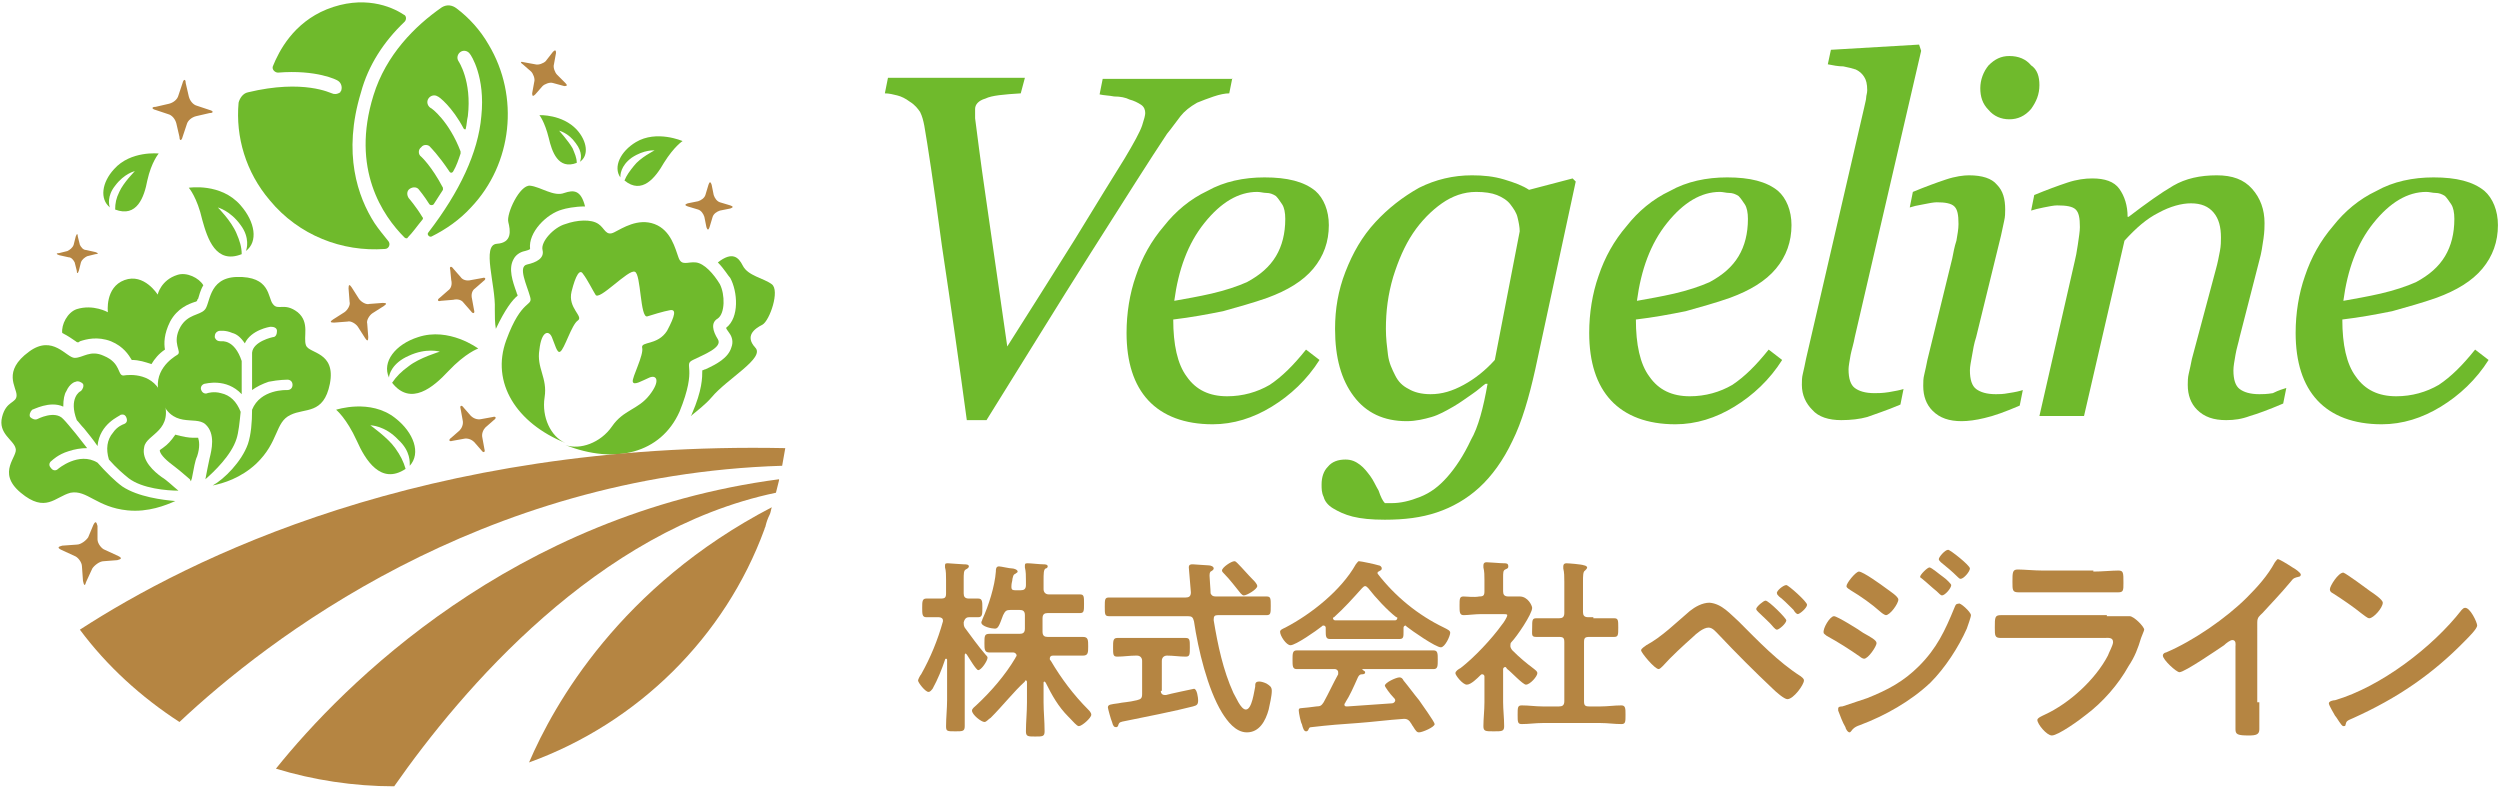 <?xml version="1.0" encoding="utf-8"?>
<!-- Generator: Adobe Illustrator 26.3.1, SVG Export Plug-In . SVG Version: 6.00 Build 0)  -->
<svg version="1.1" id="レイヤー_1" xmlns="http://www.w3.org/2000/svg" xmlns:xlink="http://www.w3.org/1999/xlink" x="0px"
	 y="0px" viewBox="0 0 241 76" style="enable-background:new 0 0 241 76;" xml:space="preserve">
<style type="text/css">
	.st0{fill:#B58542;}
	.st1{fill:#6FBA2C;}
</style>
<g>
	<g>
		<path class="st0" d="M95,63.1c0.1,0.1,0.2,0.2,0.2,0.3c0,0.3-0.6,1.2-0.9,1.2c-0.2,0-0.9-1.2-1.1-1.5c0,0-0.1-0.1-0.1-0.1
			c-0.1,0-0.1,0.1-0.1,0.2v4.3c0,0.9,0,1.7,0,2.5c0,0.5-0.2,0.5-0.9,0.5c-0.8,0-0.9,0-0.9-0.5c0-0.8,0.1-1.7,0.1-2.5v-3.9
			c0-0.1-0.1-0.1-0.1-0.1c0,0-0.1,0-0.1,0.1c-0.3,0.9-0.7,1.9-1.2,2.8c-0.1,0.1-0.2,0.3-0.4,0.3c-0.3,0-1-0.9-1-1.1
			c0-0.1,0.2-0.5,0.3-0.6c0.9-1.6,1.6-3.3,2.1-5.1c0-0.1,0-0.1,0-0.1c0-0.2-0.2-0.3-0.4-0.3c-0.4,0-0.8,0-1.2,0
			c-0.4,0-0.4-0.3-0.4-0.9c0-0.6,0-0.9,0.4-0.9c0.3,0,0.7,0,1.2,0h0.2c0.4,0,0.5-0.1,0.5-0.5v-1.3c0-0.4,0-0.9-0.1-1.2
			c0-0.1,0-0.1,0-0.2c0-0.2,0.1-0.2,0.3-0.2c0.2,0,1.2,0.1,1.5,0.1c0.2,0,0.5,0,0.5,0.2c0,0.1-0.1,0.2-0.3,0.3
			c-0.2,0.1-0.2,0.4-0.2,1v1.3c0,0.3,0.1,0.5,0.5,0.5c0.1,0,0.8,0,0.9,0c0.4,0,0.4,0.3,0.4,0.9c0,0.6,0,0.9-0.4,0.9
			c-0.1,0-0.8,0-0.9,0c-0.2,0-0.4,0.1-0.5,0.5c0,0.2,0,0.3,0.1,0.5C93.6,61.3,94.3,62.3,95,63.1z M95.5,69.2
			c-0.2,0.1-0.4,0.4-0.6,0.4c-0.3,0-1.2-0.7-1.2-1.1c0-0.2,0.3-0.4,0.4-0.5c1.4-1.3,2.8-2.9,3.8-4.6c0-0.1,0.1-0.1,0.1-0.2
			c0-0.2-0.2-0.3-0.3-0.3h-0.4c-0.6,0-1.3,0-1.9,0c-0.5,0-0.5-0.3-0.5-0.9c0-0.7,0-0.9,0.5-0.9c0.7,0,1.3,0,1.9,0h1
			c0.3,0,0.5-0.1,0.5-0.5v-1.3c0-0.4-0.2-0.5-0.5-0.5h-0.9c-0.4,0-0.5,0.1-0.7,0.5c-0.4,1.1-0.5,1.3-0.8,1.3c-0.3,0-1.3-0.2-1.3-0.6
			c0-0.1,0.1-0.2,0.1-0.3c0.6-1.3,1.2-3.2,1.3-4.6c0-0.2,0-0.5,0.3-0.5c0.2,0,1,0.2,1.3,0.2c0.1,0,0.5,0.1,0.5,0.3
			c0,0.1-0.1,0.1-0.2,0.2c-0.2,0.1-0.2,0.1-0.3,0.5c0,0.2-0.1,0.4-0.1,0.7c0,0,0,0.1,0,0.1c0,0.3,0.2,0.3,0.4,0.3h0.5
			c0.3,0,0.5-0.1,0.5-0.5V56c0-0.5,0-0.9-0.1-1.3v-0.2c0-0.2,0.1-0.2,0.3-0.2c0.3,0,1.1,0.1,1.5,0.1c0.1,0,0.4,0,0.4,0.2
			c0,0.1-0.1,0.2-0.2,0.2c-0.2,0.1-0.2,0.5-0.2,1.2v0.8c0,0.3,0.2,0.5,0.5,0.5h0.9c0.7,0,1.4,0,2.1,0c0.4,0,0.4,0.2,0.4,0.9
			c0,0.7,0,0.9-0.4,0.9c-0.7,0-1.4,0-2.1,0H101c-0.3,0-0.5,0.1-0.5,0.5v1.3c0,0.4,0.2,0.5,0.5,0.5h1.5c0.6,0,1.3,0,1.9,0
			c0.5,0,0.5,0.3,0.5,0.9c0,0.6,0,0.9-0.5,0.9c-0.7,0-1.3,0-1.9,0h-1c-0.2,0-0.3,0.1-0.3,0.3c0,0.1,0,0.1,0.1,0.2
			c1,1.7,2.2,3.3,3.6,4.7c0.1,0.1,0.3,0.3,0.3,0.5c0,0.3-0.9,1.1-1.2,1.1c-0.2,0-0.6-0.5-0.9-0.8l-0.1-0.1c-1-1-1.6-2.1-2.2-3.3
			c0,0-0.1-0.1-0.1-0.1c-0.1,0-0.1,0.1-0.1,0.1v1.9c0,0.9,0.1,1.8,0.1,2.8c0,0.5-0.2,0.5-0.9,0.5c-0.7,0-0.9,0-0.9-0.5
			c0-0.9,0.1-1.8,0.1-2.8v-1.9c0-0.1,0-0.2-0.1-0.2c-0.1,0-0.1,0-0.1,0.1C97.7,66.7,96.7,68,95.5,69.2z"/>
		<path class="st0" d="M117.2,57.5h2.6c0.7,0,1.5,0,2.3,0c0.4,0,0.4,0.2,0.4,0.9c0,0.7,0,0.9-0.4,0.9c-0.7,0-1.5,0-2.3,0h-2.4
			c-0.3,0-0.4,0.1-0.4,0.4v0.1c0.4,2.4,0.9,4.8,1.9,7c0.2,0.3,0.7,1.6,1.2,1.6c0.6,0,0.8-1.8,0.9-2.2c0-0.3,0-0.5,0.4-0.5
			c0.2,0,0.5,0.1,0.7,0.2c0.3,0.2,0.5,0.3,0.5,0.7c0,0.5-0.2,1.3-0.3,1.8c-0.3,1.1-0.9,2.2-2.1,2.2c-1.1,0-1.9-1.1-2.4-1.9
			c-1.4-2.3-2.3-6.1-2.7-8.8c-0.1-0.4-0.2-0.5-0.6-0.5h-5.4c-0.7,0-1.5,0-2.2,0c-0.4,0-0.4-0.2-0.4-0.9c0-0.7,0-0.9,0.4-0.9
			c0.8,0,1.5,0,2.2,0h5.2c0.3,0,0.5-0.1,0.5-0.5c0,0-0.2-2.4-0.2-2.4c0-0.3,0.2-0.3,0.4-0.3c0.1,0,1.3,0.1,1.5,0.1
			c0.2,0,0.5,0.1,0.5,0.3c0,0.1-0.1,0.2-0.3,0.3c-0.1,0.1-0.1,0.3-0.1,0.4c0,0.3,0.1,1.3,0.1,1.7C116.8,57.4,116.9,57.5,117.2,57.5z
			 M111.9,66.6c0,0.2,0.1,0.4,0.4,0.4h0.1c0.3-0.1,2.7-0.6,2.7-0.6c0.3,0,0.4,0.9,0.4,1.1c0,0.4-0.1,0.5-0.5,0.6
			c-1.5,0.4-5,1.1-6.5,1.4c-0.5,0.1-0.6,0.1-0.7,0.4c0,0.1-0.1,0.2-0.2,0.2c-0.2,0-0.3-0.1-0.4-0.5c-0.1-0.2-0.4-1.3-0.4-1.4
			c0-0.3,0.3-0.3,1-0.4c0.4-0.1,1-0.1,1.8-0.3c0.4-0.1,0.5-0.2,0.5-0.6v-3.2c0-0.3-0.2-0.5-0.5-0.5h-0.1c-0.6,0-1.2,0.1-1.8,0.1
			c-0.4,0-0.4-0.2-0.4-0.9c0-0.6,0-0.9,0.4-0.9c0.6,0,1.2,0,1.9,0h2.8c0.6,0,1.3,0,1.9,0c0.4,0,0.4,0.2,0.4,0.9s0,0.9-0.4,0.9
			c-0.6,0-1.2-0.1-1.8-0.1c-0.3,0-0.5,0.2-0.5,0.5V66.6z M119.9,57.4c-0.1,0-0.2-0.1-0.3-0.2c-0.5-0.6-1-1.3-1.6-1.9
			c-0.1-0.1-0.2-0.2-0.2-0.3c0-0.3,0.9-0.9,1.2-0.9c0.1,0,0.2,0.1,0.3,0.2c0.5,0.5,1,1.1,1.5,1.6c0.1,0.1,0.4,0.4,0.4,0.6
			C121.2,56.8,120.2,57.4,119.9,57.4z"/>
		<path class="st0" d="M127.8,60.5c0-0.1-0.1-0.2-0.2-0.2c-0.1,0-0.1,0-0.2,0.1c-0.5,0.4-2.5,1.8-3,1.8c-0.4,0-1-0.9-1-1.3
			c0-0.2,0.3-0.3,0.5-0.4c2.5-1.3,5.4-3.6,6.8-6.1c0.1-0.1,0.2-0.3,0.3-0.3c0.2,0,1.6,0.3,1.9,0.4c0.1,0,0.3,0.1,0.3,0.3
			c0,0.2-0.2,0.2-0.3,0.3c-0.1,0-0.1,0.1-0.1,0.1c0,0,0,0.1,0,0.1c1.7,2.2,3.9,4,6.4,5.2c0.4,0.2,0.6,0.3,0.6,0.5
			c0,0.3-0.5,1.4-0.9,1.4c-0.5,0-2.8-1.6-3.3-2c0,0-0.1-0.1-0.1-0.1c-0.1,0-0.2,0.1-0.2,0.2v0.4c0,0.5,0,0.7-0.4,0.7
			c-0.5,0-1.1,0-1.7,0h-3.3c-0.6,0-1.2,0-1.7,0c-0.4,0-0.4-0.3-0.4-0.8V60.5z M129.7,67.7c0,0.1-0.1,0.1-0.1,0.2
			c0,0.2,0.1,0.2,0.3,0.2c1.4-0.1,2.8-0.2,4.3-0.3c0.1,0,0.3-0.1,0.3-0.3c0-0.1-0.1-0.2-0.2-0.3c-0.3-0.3-0.8-1-0.8-1.1
			c0-0.3,1.1-0.8,1.4-0.8c0.2,0,0.3,0.1,0.4,0.3c0.5,0.6,1,1.3,1.5,1.9c0.2,0.3,1.5,2.1,1.5,2.3c0,0.3-1.2,0.8-1.5,0.8
			c-0.2,0-0.3-0.1-0.6-0.6c-0.1-0.1-0.1-0.2-0.2-0.3c-0.1-0.2-0.3-0.4-0.6-0.4c-0.1,0-0.1,0-0.1,0c-1.5,0.1-3,0.3-4.4,0.4
			c-1.5,0.1-2.8,0.2-4.5,0.4c-0.2,0-0.2,0.1-0.3,0.3c-0.1,0.1-0.1,0.1-0.2,0.1c-0.2,0-0.3-0.3-0.4-0.7c-0.1-0.1-0.3-1.1-0.3-1.3
			c0-0.3,0.1-0.2,0.9-0.3l0.8-0.1c0.4,0,0.5-0.1,0.7-0.4c0.5-0.9,0.9-1.8,1.4-2.7c0-0.1,0-0.1,0-0.2c0-0.2-0.2-0.3-0.3-0.3h-1.4
			c-0.7,0-1.5,0-2.3,0c-0.4,0-0.4-0.3-0.4-0.9c0-0.6,0-0.9,0.4-0.9c0.7,0,1.5,0,2.3,0h8.6c0.8,0,1.5,0,2.3,0c0.4,0,0.4,0.3,0.4,0.9
			c0,0.6,0,0.9-0.4,0.9c-0.8,0-1.5,0-2.3,0h-4.5c-0.1,0-0.1,0-0.1,0c0,0,0,0,0.1,0.1c0.1,0.1,0.2,0.1,0.2,0.2c0,0.2-0.2,0.2-0.3,0.2
			c-0.2,0-0.3,0.1-0.4,0.3C130.5,66.2,130.1,67.1,129.7,67.7z M131.6,56.5c-0.1,0-0.2,0.1-0.3,0.2c-0.9,1-1.7,1.9-2.7,2.8
			c-0.1,0-0.1,0.1-0.1,0.1c0,0.1,0.1,0.2,0.2,0.2c0.4,0,0.8,0,1.2,0h3.3c0.4,0,0.8,0,1.3,0c0.1,0,0.2-0.1,0.2-0.2
			c0-0.1,0-0.1-0.1-0.1c-0.9-0.7-2-1.9-2.7-2.8C131.8,56.6,131.7,56.5,131.6,56.5z"/>
		<path class="st0" d="M145.1,64.3c-0.1,0-0.2,0.1-0.2,0.2v3.2c0,0.7,0.1,1.5,0.1,2.3c0,0.5-0.2,0.5-1,0.5c-0.8,0-1,0-1-0.5
			c0-0.7,0.1-1.5,0.1-2.3v-2.5c0-0.1-0.1-0.2-0.2-0.2c-0.1,0-0.1,0-0.2,0.1c-0.3,0.3-0.9,0.9-1.3,0.9c-0.4,0-1.1-0.9-1.1-1.1
			c0-0.2,0.3-0.4,0.5-0.5c1.3-1,3-2.8,4-4.2c0.1-0.1,0.5-0.7,0.5-0.9c0-0.1-0.2-0.1-0.4-0.1h-2.1c-0.6,0-1.3,0.1-1.7,0.1
			c-0.4,0-0.4-0.3-0.4-0.9c0-0.7,0-0.9,0.4-0.9c0.3,0,1,0.1,1.5,0c0.4,0,0.5-0.1,0.5-0.5v-1.1c0-0.4,0-0.8-0.1-1.2
			c0-0.1,0-0.1,0-0.2c0-0.2,0.1-0.3,0.3-0.3c0.3,0,1.3,0.1,1.7,0.1c0.2,0,0.4,0,0.4,0.3c0,0.2-0.1,0.2-0.3,0.3
			c-0.2,0.1-0.2,0.3-0.2,0.8V57c0,0.3,0.1,0.5,0.5,0.5c0.4,0,0.7,0,1.1,0c0.8,0,1.2,0.9,1.2,1.1c0,0.6-1.5,2.8-2,3.3
			c-0.1,0.1-0.1,0.2-0.1,0.4c0,0.1,0.1,0.3,0.2,0.4c0.7,0.7,1.3,1.2,2.1,1.8c0.1,0.1,0.3,0.2,0.3,0.4c0,0.3-0.7,1.1-1.1,1.1
			c-0.3,0-1.5-1.3-1.8-1.5C145.2,64.4,145.2,64.3,145.1,64.3z M153.6,59.6c0.7,0,1.3,0,2,0c0.4,0,0.4,0.2,0.4,0.9
			c0,0.7,0,0.9-0.4,0.9c-0.7,0-1.3,0-2,0h-0.4c-0.4,0-0.5,0.1-0.5,0.5v5.7c0,0.4,0.1,0.5,0.5,0.5h1.1c0.7,0,1.3-0.1,2-0.1
			c0.4,0,0.4,0.3,0.4,0.9c0,0.7,0,0.9-0.4,0.9c-0.7,0-1.3-0.1-2-0.1h-5.6c-0.7,0-1.3,0.1-2,0.1c-0.4,0-0.4-0.2-0.4-0.9
			c0-0.7,0-0.9,0.4-0.9c0.7,0,1.3,0.1,2,0.1h1.6c0.3,0,0.5-0.1,0.5-0.5v-5.7c0-0.4-0.1-0.5-0.5-0.5h-0.2c-0.7,0-1.3,0-2,0
			c-0.5,0-0.4-0.2-0.4-0.9c0-0.7,0-0.9,0.4-0.9c0.7,0,1.3,0,2,0h0.2c0.3,0,0.5-0.1,0.5-0.5v-3c0-0.5,0-0.9-0.1-1.3
			c0-0.1,0-0.1,0-0.2c0-0.2,0.1-0.3,0.3-0.3c0.2,0,1.5,0.1,1.7,0.2c0.1,0,0.3,0.1,0.3,0.2c0,0.1-0.1,0.2-0.2,0.3
			c-0.2,0.1-0.2,0.5-0.2,1.1v2.9c0,0.3,0.1,0.5,0.5,0.5H153.6z"/>
		<path class="st0" d="M167.6,59.9c1.9,1.9,3.8,3.9,6,5.3c0.1,0.1,0.3,0.2,0.3,0.4c0,0.4-1,1.8-1.6,1.8c-0.3,0-1.1-0.7-1.4-1
			c-1.8-1.7-3.5-3.4-5.2-5.2c-0.3-0.3-0.6-0.7-1-0.7c-0.5,0-1.2,0.6-1.5,0.9c-0.9,0.8-2.1,1.9-2.9,2.8c-0.1,0.1-0.3,0.3-0.4,0.3
			c-0.4,0-1.7-1.6-1.7-1.8c0-0.2,0.4-0.4,0.5-0.5c1.5-0.8,2.9-2.2,4.2-3.3c0.5-0.4,1.2-0.8,1.9-0.8C166,58.2,166.8,59.2,167.6,59.9z
			 M172.2,59.8c0,0.3-0.7,0.9-0.9,0.9c-0.1,0-0.2-0.1-0.3-0.2c-0.4-0.5-1-1-1.5-1.5c-0.1-0.1-0.2-0.2-0.2-0.3c0-0.2,0.7-0.8,0.9-0.8
			C170.5,57.9,172.2,59.6,172.2,59.8z M172.2,56.4c0.2,0,2,1.6,2,1.9c0,0.3-0.7,0.9-0.9,0.9c-0.1,0-0.3-0.2-0.4-0.4
			c-0.1-0.1-0.1-0.1-0.2-0.2c-0.4-0.4-0.8-0.8-1.2-1.1c-0.1-0.1-0.2-0.2-0.2-0.3C171.2,57,171.9,56.4,172.2,56.4z"/>
		<path class="st0" d="M176.8,59.4c0.3,0,2.4,1.3,2.8,1.6c0.7,0.4,1.3,0.7,1.3,1c0,0.3-0.8,1.5-1.2,1.5c-0.1,0-0.3-0.1-0.4-0.2
			c-1-0.7-2.1-1.4-3.2-2c-0.1-0.1-0.3-0.2-0.3-0.3C175.7,60.6,176.4,59.4,176.8,59.4z M190,59.3c0,0.2-0.3,1-0.4,1.3
			c-0.8,1.8-2.1,3.8-3.5,5.2c-1.9,1.8-4.4,3.2-6.8,4.1c-0.3,0.1-0.5,0.2-0.7,0.4c-0.1,0.1-0.2,0.3-0.3,0.3c-0.2,0-0.4-0.4-0.4-0.5
			c-0.3-0.5-0.5-1.1-0.7-1.6c0,0,0-0.1,0-0.2c0-0.2,0.3-0.2,0.4-0.2c0.6-0.2,1.8-0.6,2.4-0.8c2-0.8,3.5-1.6,5-3.1
			c1.7-1.7,2.5-3.4,3.4-5.6c0.1-0.2,0.1-0.4,0.4-0.4C188.9,58,190,59,190,59.3z M181.8,56.7c0.4,0.3,1.2,0.8,1.2,1.1
			c0,0.4-0.8,1.5-1.2,1.5c-0.1,0-0.4-0.2-0.5-0.3c-0.9-0.8-1.9-1.5-2.9-2.1c-0.1-0.1-0.4-0.2-0.4-0.4c0-0.3,0.9-1.4,1.2-1.4
			C179.6,55.1,181.4,56.4,181.8,56.7z M186,54.7c0.2,0,1,0.7,1.3,0.9c0.3,0.2,0.8,0.7,0.8,0.8c0,0.3-0.6,1-0.9,1
			c-0.1,0-0.3-0.2-0.5-0.4c-0.5-0.4-0.9-0.8-1.4-1.2c-0.1-0.1-0.2-0.1-0.2-0.2C185.1,55.4,185.8,54.7,186,54.7z M187.8,53
			c0.2,0,2.1,1.5,2.1,1.8c0,0.3-0.6,1-0.9,1c-0.1,0-0.2-0.1-0.3-0.2c-0.5-0.5-1.1-1-1.6-1.4c-0.1-0.1-0.2-0.2-0.2-0.3
			C186.9,53.7,187.5,53,187.8,53z"/>
		<path class="st0" d="M203.1,59.4c0.5,0,1.4,0,1.8,0c0.1,0,0.3,0,0.4,0c0.4,0,1.4,1,1.4,1.3c0,0.1-0.2,0.5-0.3,0.8
			c-0.3,1-0.6,1.8-1.2,2.7c-1,1.8-2.5,3.5-4.1,4.7c-0.6,0.5-2.7,2-3.3,2c-0.5,0-1.4-1.1-1.4-1.5c0-0.2,0.5-0.4,0.7-0.5
			c2.4-1.1,4.9-3.4,6.1-5.7c0.1-0.3,0.5-1,0.5-1.3c0-0.5-0.5-0.4-0.9-0.4h-7.4c-0.8,0-1.7,0-2.5,0c-0.6,0-0.6-0.2-0.6-1
			c0-1,0-1.2,0.6-1.2c0.8,0,1.7,0,2.6,0H203.1z M201.8,55.1c0.8,0,1.8-0.1,2.4-0.1c0.5,0,0.5,0.2,0.5,1.2c0,0.7,0,0.9-0.5,0.9
			c-0.8,0-1.6,0-2.4,0h-4.9c-0.8,0-1.6,0-2.3,0c-0.6,0-0.6-0.2-0.6-1c0-0.9,0-1.2,0.5-1.2c0.6,0,1.6,0.1,2.4,0.1H201.8z"/>
		<path class="st0" d="M217.8,67.7c0,0.9,0,1.8,0,2.6c0,0.5-0.3,0.6-1,0.6c-1.1,0-1.3-0.1-1.3-0.6c0-0.9,0-1.7,0-2.6v-5.4
			c0-0.1,0.1-0.6-0.3-0.6c-0.2,0-0.6,0.3-0.8,0.5c-0.6,0.4-3.8,2.6-4.3,2.6c-0.3,0-1.6-1.2-1.6-1.6c0-0.2,0.2-0.3,0.3-0.3
			c2.6-1.1,5.8-3.3,7.8-5.3c1-1,2-2.1,2.7-3.4c0.1-0.1,0.2-0.3,0.3-0.3s0.8,0.4,1.4,0.8c0.2,0.1,0.8,0.5,0.8,0.7
			c0,0.1-0.1,0.2-0.2,0.2c-0.4,0.1-0.5,0.1-0.8,0.5c-1,1.2-1.7,1.9-2.7,3c-0.3,0.3-0.5,0.4-0.5,0.9V67.7z"/>
		<path class="st0" d="M238.8,60.3c0,0.3-0.8,1.1-1.1,1.4c-3.2,3.3-6.6,5.6-10.8,7.5c-0.7,0.3-0.7,0.3-0.8,0.7
			c0,0.1-0.1,0.1-0.2,0.1c-0.2,0-0.6-0.8-0.8-1c-0.1-0.2-0.6-1-0.6-1.2c0-0.2,0.4-0.3,0.6-0.3c4.4-1.3,9.4-5.1,12.2-8.7
			c0.1-0.1,0.2-0.2,0.3-0.2C238.1,58.5,238.8,60,238.8,60.3z M228.5,57c0.3,0.2,1.2,0.8,1.2,1.1c0,0.5-0.9,1.5-1.3,1.5
			c-0.2,0-0.5-0.3-0.8-0.5c-0.6-0.5-1.9-1.4-2.7-1.9c-0.2-0.1-0.3-0.2-0.3-0.4c0-0.3,0.8-1.6,1.3-1.6
			C226.2,55.3,228.1,56.7,228.5,57z"/>
	</g>
	<g>
		<g>
			<path class="st1" d="M118.8,7.5L118.5,9c-0.4,0-0.9,0.1-1.5,0.3c-0.6,0.2-1.1,0.4-1.6,0.6c-0.7,0.4-1.2,0.8-1.6,1.3
				c-0.4,0.5-0.8,1.1-1.3,1.7c-1.6,2.4-4,6.2-7.3,11.4c-3.3,5.2-6.6,10.6-10.1,16.2h-1.9c-0.7-5.2-1.5-10.8-2.4-16.8
				c-0.8-6-1.4-9.9-1.7-11.6c-0.1-0.5-0.2-0.9-0.4-1.3c-0.2-0.3-0.5-0.7-1-1c-0.4-0.3-0.8-0.5-1.2-0.6C86.1,9.1,85.7,9,85.3,9
				l0.3-1.5h13.2L98.4,9c-1.6,0.1-2.8,0.2-3.4,0.5c-0.7,0.2-1,0.6-1,1c0,0.2,0,0.3,0,0.5c0,0.2,0,0.3,0,0.4c0.2,1.5,0.5,4,1,7.4
				c0.5,3.5,1.2,8.3,2.1,14.6c2.1-3.3,4.3-6.8,6.5-10.3c2.2-3.6,3.8-6.2,4.8-7.8c0.9-1.5,1.5-2.6,1.7-3.2c0.2-0.6,0.3-1,0.3-1.2
				c0-0.3-0.1-0.6-0.4-0.8c-0.3-0.2-0.7-0.4-1.1-0.5c-0.4-0.2-0.9-0.3-1.5-0.3c-0.5-0.1-1-0.1-1.4-0.2l0.3-1.5H118.8z"/>
			<path class="st1" d="M128.1,21.7c0,1.6-0.5,3-1.5,4.2c-1,1.2-2.5,2.1-4.4,2.8c-1.4,0.5-2.9,0.9-4.3,1.3c-1.5,0.3-3.1,0.6-4.8,0.8
				c0,2.4,0.4,4.3,1.3,5.5c0.9,1.3,2.2,1.9,3.9,1.9c1.5,0,2.9-0.4,4.1-1.1c1.2-0.8,2.3-1.9,3.5-3.4l1.3,1c-1.2,1.9-2.8,3.4-4.6,4.5
				c-1.8,1.1-3.7,1.7-5.7,1.7c-2.7,0-4.8-0.8-6.2-2.3c-1.4-1.5-2.1-3.7-2.1-6.5c0-1.9,0.3-3.8,0.9-5.5c0.6-1.8,1.5-3.4,2.7-4.8
				c1.1-1.4,2.5-2.6,4.2-3.4c1.6-0.9,3.5-1.3,5.5-1.3c2.2,0,3.8,0.4,4.9,1.3C127.6,19.1,128.1,20.3,128.1,21.7z M123.9,21.1
				c0-0.6-0.1-1.1-0.3-1.4c-0.2-0.3-0.4-0.6-0.6-0.8c-0.3-0.2-0.6-0.3-0.9-0.3c-0.3,0-0.6-0.1-0.9-0.1c-1.8,0-3.5,1-5.1,3
				s-2.5,4.5-2.9,7.5c1.1-0.2,2.3-0.4,3.6-0.7c1.3-0.3,2.5-0.7,3.4-1.1c1.3-0.7,2.2-1.5,2.8-2.5C123.6,23.7,123.9,22.5,123.9,21.1z"
				/>
			<path class="st1" d="M143.4,37l-0.2,0c-0.3,0.2-0.7,0.6-1.3,1c-0.6,0.4-1.1,0.8-1.8,1.2c-0.7,0.4-1.4,0.8-2.1,1s-1.5,0.4-2.4,0.4
				c-2.2,0-3.9-0.8-5.1-2.4c-1.2-1.6-1.8-3.7-1.8-6.5c0-1.9,0.3-3.7,1-5.5c0.7-1.8,1.6-3.4,2.9-4.8c1.2-1.3,2.6-2.4,4.2-3.3
				c1.6-0.8,3.3-1.2,5.1-1.2c1.1,0,2.1,0.1,3.1,0.4c1,0.3,1.8,0.6,2.4,1l4.2-1.1l0.3,0.3l-3.9,18.1c-0.6,2.7-1.3,5.1-2.2,6.9
				c-0.9,1.9-2,3.4-3.2,4.5c-1.2,1.1-2.6,1.9-4.1,2.4c-1.5,0.5-3.1,0.7-5,0.7c-1.3,0-2.3-0.1-3.1-0.3c-0.8-0.2-1.4-0.5-1.9-0.8
				c-0.5-0.3-0.8-0.7-0.9-1.1c-0.2-0.4-0.2-0.8-0.2-1.2c0-0.7,0.2-1.3,0.6-1.7c0.4-0.5,1-0.7,1.7-0.7c0.6,0,1,0.2,1.4,0.5
				c0.4,0.3,0.7,0.7,1,1.1c0.3,0.4,0.5,0.9,0.8,1.4c0.2,0.6,0.4,1,0.6,1.2h0.7c0.8,0,1.7-0.2,2.7-0.6c1-0.4,1.8-1,2.6-1.9
				c0.8-0.9,1.6-2.1,2.3-3.6C142.5,41.2,143,39.3,143.4,37z M146.5,22.3c0-0.4-0.1-0.9-0.2-1.3c-0.1-0.5-0.4-0.9-0.7-1.3
				c-0.3-0.4-0.8-0.7-1.3-0.9c-0.5-0.2-1.2-0.3-2-0.3c-1.2,0-2.3,0.4-3.3,1.1c-1,0.7-2,1.7-2.8,2.9c-0.8,1.2-1.4,2.6-1.9,4.2
				c-0.5,1.7-0.7,3.3-0.7,5c0,0.9,0.1,1.7,0.2,2.5c0.1,0.8,0.4,1.4,0.7,2c0.3,0.6,0.7,1,1.3,1.3c0.5,0.3,1.2,0.5,2.1,0.5
				c1.1,0,2.1-0.3,3.2-0.9c1.1-0.6,2.1-1.4,3-2.4L146.5,22.3z"/>
			<path class="st1" d="M172.7,21.7c0,1.6-0.5,3-1.5,4.2c-1,1.2-2.5,2.1-4.4,2.8c-1.4,0.5-2.9,0.9-4.3,1.3c-1.5,0.3-3.1,0.6-4.8,0.8
				c0,2.4,0.4,4.3,1.3,5.5c0.9,1.3,2.2,1.9,3.9,1.9c1.5,0,2.9-0.4,4.1-1.1c1.2-0.8,2.3-1.9,3.5-3.4l1.3,1c-1.2,1.9-2.8,3.4-4.6,4.5
				c-1.8,1.1-3.7,1.7-5.7,1.7c-2.7,0-4.8-0.8-6.2-2.3c-1.4-1.5-2.1-3.7-2.1-6.5c0-1.9,0.3-3.8,0.9-5.5c0.6-1.8,1.5-3.4,2.7-4.8
				c1.1-1.4,2.5-2.6,4.2-3.4c1.6-0.9,3.5-1.3,5.5-1.3c2.2,0,3.8,0.4,4.9,1.3C172.2,19.1,172.7,20.3,172.7,21.7z M168.5,21.1
				c0-0.6-0.1-1.1-0.3-1.4c-0.2-0.3-0.4-0.6-0.6-0.8c-0.3-0.2-0.6-0.3-0.9-0.3c-0.3,0-0.6-0.1-0.9-0.1c-1.8,0-3.5,1-5.1,3
				c-1.6,2-2.5,4.5-2.9,7.5c1.1-0.2,2.3-0.4,3.6-0.7c1.3-0.3,2.5-0.7,3.4-1.1c1.3-0.7,2.2-1.5,2.8-2.5
				C168.2,23.7,168.5,22.5,168.5,21.1z"/>
			<path class="st1" d="M185.2,4.9l-6.4,27.6c-0.1,0.6-0.3,1.2-0.4,1.7c-0.1,0.6-0.2,1.1-0.2,1.4c0,0.9,0.2,1.5,0.6,1.8
				c0.4,0.3,1,0.5,1.9,0.5c0.3,0,0.8,0,1.4-0.1c0.6-0.1,1.1-0.2,1.4-0.3l-0.3,1.5c-1.4,0.6-2.4,0.9-3.2,1.2
				c-0.7,0.2-1.6,0.3-2.5,0.3c-1.2,0-2.2-0.3-2.8-1c-0.6-0.6-1-1.4-1-2.4c0-0.4,0-0.7,0.1-1.1c0.1-0.4,0.2-0.9,0.3-1.4l5.6-24.2
				c0.1-0.5,0.2-0.8,0.2-1c0-0.2,0.1-0.4,0.1-0.7c0-0.6-0.1-1-0.3-1.3c-0.2-0.3-0.4-0.5-0.8-0.7c-0.3-0.1-0.7-0.2-1.2-0.3
				c-0.5,0-1-0.1-1.5-0.2l0.3-1.4l8.5-0.5L185.2,4.9z"/>
			<path class="st1" d="M195,37.6l-0.3,1.5c-1.4,0.6-2.5,1-3.4,1.2c-0.8,0.2-1.6,0.3-2.2,0.3c-1.2,0-2.1-0.3-2.8-1
				c-0.6-0.6-0.9-1.4-0.9-2.4c0-0.4,0-0.7,0.1-1.1c0.1-0.4,0.2-0.9,0.3-1.4l2.4-9.8c0.1-0.5,0.2-1.1,0.4-1.7
				c0.1-0.6,0.2-1.1,0.2-1.6c0-0.9-0.1-1.4-0.4-1.7s-0.9-0.4-1.7-0.4c-0.3,0-0.8,0.1-1.3,0.2c-0.6,0.1-1,0.2-1.3,0.3l0.3-1.5
				c1.2-0.5,2.3-0.9,3.2-1.2c0.9-0.3,1.7-0.4,2.2-0.4c1.3,0,2.2,0.3,2.7,0.9c0.6,0.6,0.8,1.4,0.8,2.4c0,0.3,0,0.7-0.1,1.1
				c-0.1,0.5-0.2,0.9-0.3,1.4l-2.4,9.8c-0.2,0.6-0.3,1.2-0.4,1.8c-0.1,0.6-0.2,1-0.2,1.4c0,0.9,0.2,1.5,0.6,1.8
				c0.4,0.3,1,0.5,1.9,0.5c0.3,0,0.7,0,1.2-0.1C194.3,37.8,194.7,37.7,195,37.6z M196.6,8.2c0,0.9-0.3,1.6-0.8,2.3
				c-0.6,0.7-1.3,1-2.1,1c-0.8,0-1.5-0.3-2-0.9c-0.6-0.6-0.8-1.3-0.8-2.1c0-0.8,0.3-1.6,0.8-2.2c0.6-0.6,1.2-0.9,2-0.9
				c0.9,0,1.6,0.3,2.1,0.9C196.4,6.7,196.6,7.4,196.6,8.2z"/>
			<path class="st1" d="M220.4,37.4l-0.3,1.5c-1.4,0.6-2.5,1-3.2,1.2c-0.8,0.3-1.5,0.4-2.3,0.4c-1.2,0-2.1-0.3-2.8-1
				c-0.6-0.6-0.9-1.4-0.9-2.4c0-0.3,0-0.7,0.1-1.1c0.1-0.4,0.2-0.9,0.3-1.4l2.3-8.6c0.2-0.7,0.3-1.3,0.4-1.8c0.1-0.5,0.1-1,0.1-1.3
				c0-1-0.2-1.8-0.7-2.4c-0.5-0.6-1.2-0.9-2.2-0.9c-0.9,0-2,0.3-3.1,0.9c-1.2,0.6-2.2,1.5-3.3,2.7l-3.9,16.9h-4.3l3.4-14.9
				c0.1-0.4,0.2-0.9,0.3-1.6c0.1-0.7,0.2-1.3,0.2-1.7c0-0.9-0.1-1.4-0.4-1.7c-0.3-0.3-0.9-0.4-1.8-0.4c-0.3,0-0.8,0.1-1.3,0.2
				c-0.5,0.1-0.9,0.2-1.2,0.3l0.3-1.5c1.2-0.5,2.3-0.9,3.2-1.2c0.9-0.3,1.7-0.4,2.4-0.4c1.2,0,2.1,0.3,2.6,1s0.8,1.6,0.8,2.7h0.1
				c1.7-1.3,3.1-2.3,4.3-3c1.2-0.7,2.6-1,4.2-1c1.5,0,2.6,0.4,3.4,1.3c0.8,0.9,1.2,2,1.2,3.3c0,0.3,0,0.8-0.1,1.5
				c-0.1,0.7-0.2,1.4-0.4,2.1l-1.9,7.4c-0.1,0.5-0.3,1.1-0.4,1.7c-0.1,0.6-0.2,1.1-0.2,1.5c0,0.9,0.2,1.5,0.6,1.8
				c0.4,0.3,1,0.5,1.9,0.5c0.3,0,0.7,0,1.3-0.1C219.7,37.6,220.1,37.5,220.4,37.4z"/>
			<path class="st1" d="M240.8,21.7c0,1.6-0.5,3-1.5,4.2c-1,1.2-2.5,2.1-4.4,2.8c-1.4,0.5-2.9,0.9-4.3,1.3c-1.5,0.3-3.1,0.6-4.8,0.8
				c0,2.4,0.4,4.3,1.3,5.5c0.9,1.3,2.2,1.9,3.9,1.9c1.5,0,2.9-0.4,4.1-1.1c1.2-0.8,2.3-1.9,3.5-3.4l1.3,1c-1.2,1.9-2.8,3.4-4.6,4.5
				c-1.8,1.1-3.7,1.7-5.7,1.7c-2.7,0-4.8-0.8-6.2-2.3c-1.4-1.5-2.1-3.7-2.1-6.5c0-1.9,0.3-3.8,0.9-5.5c0.6-1.8,1.5-3.4,2.7-4.8
				c1.1-1.4,2.5-2.6,4.2-3.4c1.6-0.9,3.5-1.3,5.5-1.3c2.2,0,3.8,0.4,4.9,1.3C240.3,19.1,240.8,20.3,240.8,21.7z M236.6,21.1
				c0-0.6-0.1-1.1-0.3-1.4c-0.2-0.3-0.4-0.6-0.6-0.8c-0.3-0.2-0.6-0.3-0.9-0.3c-0.3,0-0.6-0.1-0.9-0.1c-1.8,0-3.5,1-5.1,3
				c-1.6,2-2.5,4.5-2.9,7.5c1.1-0.2,2.3-0.4,3.6-0.7c1.3-0.3,2.5-0.7,3.4-1.1c1.3-0.7,2.2-1.5,2.8-2.5
				C236.3,23.7,236.6,22.5,236.6,21.1z"/>
		</g>
	</g>
	<g>
		<path class="st0" d="M7.3,22.8c0.1-0.3,0.2-0.3,0.2,0l0.2,0.8c0.1,0.2,0.3,0.5,0.6,0.5l0.9,0.2c0.3,0.1,0.3,0.2,0,0.2l-0.8,0.2
			c-0.2,0.1-0.5,0.3-0.6,0.6l-0.2,0.8c-0.1,0.3-0.2,0.3-0.2,0l-0.2-0.8c-0.1-0.2-0.3-0.5-0.6-0.5l-0.9-0.2c-0.3-0.1-0.3-0.2,0-0.2
			l0.8-0.2c0.2-0.1,0.5-0.3,0.6-0.6L7.3,22.8z"/>
	</g>
	<g>
		<path class="st0" d="M9,50.6c0.2-0.4,0.3-0.3,0.4,0.1L9.4,52c0,0.4,0.4,0.9,0.7,1l1.3,0.6c0.4,0.2,0.3,0.3-0.1,0.4L10,54.1
			c-0.4,0-0.9,0.4-1.1,0.7l-0.6,1.3C8.2,56.5,8.1,56.5,8,56l-0.1-1.4c0-0.4-0.4-0.9-0.7-1l-1.3-0.6c-0.4-0.2-0.3-0.3,0.1-0.4
			l1.4-0.1c0.4,0,0.9-0.4,1.1-0.7L9,50.6z"/>
	</g>
	<g>
		<path class="st0" d="M17.6,8c0.1-0.4,0.3-0.4,0.3,0l0.3,1.3c0.1,0.4,0.4,0.8,0.8,0.9l1.2,0.4c0.4,0.1,0.4,0.3,0,0.3l-1.3,0.3
			c-0.4,0.1-0.8,0.4-0.9,0.8l-0.4,1.2c-0.1,0.4-0.3,0.4-0.3,0L17,11.9c-0.1-0.4-0.4-0.8-0.8-0.9L15,10.6c-0.4-0.1-0.4-0.3,0-0.3
			l1.3-0.3c0.4-0.1,0.8-0.4,0.9-0.8L17.6,8z"/>
	</g>
	<g>
		<path class="st0" d="M53.3,5c0.2-0.2,0.3-0.2,0.3,0.1l-0.2,1.1c-0.1,0.3,0.1,0.8,0.3,1L54.5,8c0.2,0.2,0.2,0.3-0.1,0.3L53.3,8
			c-0.3-0.1-0.8,0.1-1,0.3l-0.7,0.8c-0.2,0.2-0.3,0.2-0.3-0.1l0.2-1.1c0.1-0.3-0.1-0.8-0.3-1l-0.8-0.7C50.1,6,50.2,5.9,50.5,6
			l1.1,0.2c0.3,0.1,0.8-0.1,1-0.3L53.3,5z"/>
	</g>
	<g>
		<path class="st0" d="M33.6,27.8c0-0.4,0.1-0.4,0.3-0.1l0.7,1.1c0.2,0.3,0.7,0.6,1,0.5l1.3-0.1c0.4,0,0.4,0.1,0.1,0.3l-1.1,0.7
			c-0.3,0.2-0.6,0.7-0.5,1l0.1,1.3c0,0.4-0.1,0.4-0.3,0.1l-0.7-1.1c-0.2-0.3-0.7-0.6-1-0.5l-1.3,0.1c-0.4,0-0.4-0.1-0.1-0.3l1.1-0.7
			c0.3-0.2,0.6-0.7,0.5-1L33.6,27.8z"/>
	</g>
	<g>
		<path class="st0" d="M43.4,26c-0.1-0.3,0.1-0.4,0.3-0.1l0.7,0.8c0.2,0.3,0.6,0.4,1,0.3l1.1-0.2c0.3-0.1,0.4,0.1,0.1,0.3l-0.8,0.7
			c-0.3,0.2-0.4,0.6-0.3,1l0.2,1.1c0.1,0.3-0.1,0.4-0.3,0.1l-0.7-0.8c-0.2-0.3-0.6-0.4-1-0.3L42.5,29c-0.3,0.1-0.4-0.1-0.1-0.3
			l0.8-0.7c0.3-0.2,0.4-0.6,0.3-1L43.4,26z"/>
	</g>
	<g>
		<path class="st0" d="M44.4,39.4c-0.1-0.3,0.1-0.4,0.3-0.1l0.7,0.8c0.2,0.2,0.6,0.4,1,0.3l1.1-0.2c0.3-0.1,0.4,0.1,0.1,0.3
			l-0.8,0.7c-0.2,0.2-0.4,0.6-0.3,1l0.2,1.1c0.1,0.3-0.1,0.4-0.3,0.1l-0.7-0.8c-0.2-0.2-0.6-0.4-1-0.3l-1.1,0.2
			c-0.3,0.1-0.4-0.1-0.1-0.3l0.8-0.7c0.2-0.2,0.4-0.6,0.3-1L44.4,39.4z"/>
	</g>
	<g>
		<path class="st0" d="M68.3,17.8c0.1-0.3,0.2-0.3,0.3,0l0.2,1c0.1,0.3,0.3,0.6,0.6,0.7l1,0.3c0.3,0.1,0.3,0.2,0,0.3l-1,0.2
			c-0.3,0.1-0.6,0.3-0.7,0.6l-0.3,1c-0.1,0.3-0.2,0.3-0.3,0l-0.2-1c-0.1-0.3-0.3-0.6-0.6-0.7l-1-0.3c-0.3-0.1-0.3-0.2,0-0.3l1-0.2
			c0.3-0.1,0.6-0.3,0.7-0.6L68.3,17.8z"/>
	</g>
	<g>
		<g>
			<path class="st1" d="M36,9.2c-2.2,7.1,0.9,11.6,3,13.7c0.1,0.1,0.3,0.1,0.3,0c0.5-0.5,0.9-1.1,1.4-1.7c0.1-0.1,0.1-0.2,0-0.3
				c-0.6-1-1.3-1.8-1.3-1.8c-0.2-0.3-0.2-0.7,0.1-0.9c0.3-0.2,0.7-0.2,0.9,0.1c0,0,0.5,0.6,1,1.4c0.1,0.1,0.3,0.1,0.4,0
				c0.3-0.5,0.6-0.9,0.9-1.4c0-0.1,0-0.2,0-0.2c-1.1-2.1-2.1-3-2.1-3c-0.3-0.2-0.3-0.7,0-0.9c0.2-0.3,0.7-0.3,0.9,0
				c0,0,0.8,0.8,1.8,2.3c0.1,0.2,0.3,0.2,0.4,0c0.3-0.5,0.5-1.1,0.7-1.7c0-0.1,0-0.1,0-0.2c-1.1-2.9-2.8-4.2-2.9-4.2
				c-0.3-0.2-0.4-0.6-0.2-0.9c0.2-0.3,0.6-0.4,0.9-0.2c0.1,0,1.4,1,2.5,3.1c0.1,0.1,0.2,0.1,0.2,0c0.1-0.4,0.1-0.8,0.2-1.2
				c0.4-3.4-0.9-5.3-0.9-5.3c-0.2-0.3-0.1-0.7,0.2-0.9c0.3-0.2,0.7-0.1,0.9,0.2c0.1,0.1,1.5,2.2,1.1,6c-0.3,3.5-2.1,7.3-5.1,11.2
				c-0.2,0.2,0.1,0.5,0.3,0.4c1.4-0.7,2.7-1.6,3.8-2.8c4-4.2,4.7-10.7,1.7-15.7c-0.8-1.4-1.9-2.6-3.1-3.5c-0.4-0.3-0.9-0.4-1.4-0.1
				C40,2.5,37.2,5.3,36,9.2z"/>
			<g>
				<path class="st1" d="M31.5,0.9c-3.2,1.3-4.6,4-5.2,5.5C26.2,6.7,26.5,7,26.8,7c3.7-0.3,5.7,0.7,5.8,0.8C32.9,8,33,8.4,32.9,8.7
					c0,0.1-0.1,0.1-0.1,0.2C32.5,9.1,32.2,9.1,32,9c-0.1,0-2.7-1.4-8.1-0.1c-0.5,0.1-0.8,0.6-0.9,1c-0.3,3.3,0.7,6.7,3,9.4
					c2.8,3.4,7,5,11.1,4.7c0.4,0,0.6-0.5,0.3-0.8c-0.4-0.5-0.9-1.1-1.3-1.7C34.5,19,33,14.8,34.8,8.9C35.5,6.3,37,4,39,2.1
					c0.2-0.2,0.2-0.6-0.1-0.7C37.7,0.6,35-0.5,31.5,0.9z"/>
			</g>
		</g>
	</g>
	<g>
		<g>
			<path class="st1" d="M66.8,34.7c1-0.5,2.9-1.2,2.4-2c-0.5-0.8-0.7-1.6,0-2c0.7-0.5,0.7-2.3,0.2-3.3c-0.6-1-1.5-2-2.3-2.1
				c-0.8-0.1-1.4,0.4-1.7-0.5c-0.3-0.8-0.7-2.6-2.3-3.2c-1.6-0.6-3.1,0.4-3.9,0.8c-0.8,0.4-0.9-0.4-1.5-0.8c-0.7-0.5-2.1-0.4-3.2,0
				c-1.1,0.3-2.4,1.7-2.2,2.5c0.2,0.8-0.6,1.2-1.5,1.4c-0.9,0.2,0,2,0.3,3.1c0.3,1-0.8,0.1-2.3,4.2c-1.5,4.1,1,8,5.7,9.9
				c-1.4-0.6-2.3-2.5-2-4.4s-0.8-2.8-0.5-4.6c0.2-1.8,0.9-1.9,1.2-1.2c0.3,0.7,0.5,1.6,0.8,1.4c0.4-0.2,1.1-2.6,1.7-3
				c0.6-0.4-1-1.2-0.6-2.8c0.4-1.6,0.8-2.2,1.1-1.7c0.4,0.5,1,1.7,1.2,2c0.3,0.7,3.2-2.5,3.8-2.2c0.6,0.2,0.5,4.5,1.2,4.3
				c0.3-0.1,1.6-0.5,2.2-0.6s0.5,0.5-0.3,2c-0.9,1.4-2.5,1-2.4,1.6c0.2,0.7-1,2.9-0.9,3.3c0.1,0.4,0.9-0.1,1.6-0.4s1.1,0.3,0,1.7
				c-1.1,1.4-2.5,1.4-3.6,3c-1.1,1.6-3.1,2.3-4.5,1.8c4.8,1.9,9.2,0.8,11-3.2C67.3,35.3,65.8,35.2,66.8,34.7z"/>
		</g>
		<g>
			<path class="st1" d="M49.9,28.5c0-0.1-0.1-0.2-0.1-0.3c-0.4-1.1-0.8-2.3-0.3-3.2c0.2-0.4,0.6-0.7,1.1-0.8
				c0.3-0.1,0.4-0.1,0.5-0.2c-0.2-1.6,1.6-3.4,3.1-3.8c0.3-0.1,1.2-0.3,2.2-0.3c-0.4-1.6-1.1-1.6-2-1.3c-1,0.4-2.3-0.6-3.3-0.7
				c-1-0.1-2.3,2.7-2.1,3.5c0.2,0.8,0.4,2-1.1,2.1c-1.5,0.1-0.1,4-0.2,6.3c0,0.7,0,1.3,0.1,1.9C48.7,29.8,49.4,28.9,49.9,28.5z"/>
			<path class="st1" d="M72.8,33.5c-1-1.1-0.1-1.8,0.7-2.2c0.7-0.4,1.7-3.3,0.9-3.9c-0.8-0.6-2.3-0.8-2.8-1.8
				c-0.4-0.8-1-1.4-2.4-0.3c0.6,0.6,1,1.3,1.2,1.5c0.7,1.3,0.9,3.8-0.4,4.8c0,0.1,0.1,0.2,0.3,0.5c0.3,0.4,0.4,0.9,0.2,1.4
				c-0.3,1-1.4,1.6-2.5,2.1c-0.1,0-0.2,0.1-0.3,0.1c0,0.7,0,1.9-1,4.2c0,0.1-0.1,0.1-0.1,0.2c0.6-0.5,1.4-1.1,2-1.8
				C70.1,36.5,73.8,34.5,72.8,33.5z"/>
		</g>
	</g>
	<g>
		<path class="st0" d="M51,73.5C61.5,69.7,69.9,61.4,73.7,51c0-0.1,0.1-0.2,0.1-0.3c0.1-0.4,0.2-0.7,0.4-1.1
			c0.1-0.2,0.1-0.4,0.2-0.7c0,0,0,0,0,0C59.8,56.5,53.4,67.9,51,73.5z"/>
		<path class="st0" d="M74.8,47.5c0.1-0.4,0.2-0.8,0.3-1.2c0,0,0-0.1,0-0.1c-25.7,3.4-42,19.8-48.5,27.9c3.6,1.1,7.5,1.7,11.4,1.7
			C44.5,66.5,57.6,51.1,74.8,47.5z"/>
		<path class="st0" d="M75.7,43.2c-34.9-0.7-57.5,10.7-68,17.5c2.6,3.5,5.9,6.5,9.6,8.9c8.4-7.9,28.9-23.8,58.1-24.7
			C75.5,44.3,75.6,43.8,75.7,43.2z"/>
	</g>
	<g>
		<g>
			<path class="st1" d="M40.3,32.5c-2.2,0.7-3.5,2.4-2.8,3.9c0-0.3,0.3-1.4,1.9-2.1c1.7-0.8,3-0.4,3-0.4s-2,0.6-3,1.4
				c-0.7,0.5-1.2,1-1.6,1.6c1.8,2.3,4,0.4,5.4-1.1c1.7-1.8,2.9-2.2,2.9-2.2S43.3,31.5,40.3,32.5z"/>
		</g>
	</g>
	<g>
		<g>
			<path class="st1" d="M23.2,19.8c1.4,1.6,1.7,3.5,0.5,4.4c0.1-0.2,0.4-1.3-0.5-2.5c-1-1.4-2.2-1.7-2.2-1.7s1.3,1.3,1.8,2.5
				c0.3,0.7,0.5,1.3,0.5,2c-2.5,1-3.3-1.5-3.8-3.3c-0.5-2.2-1.3-3.1-1.3-3.1S21.3,17.6,23.2,19.8z"/>
		</g>
	</g>
	<g>
		<g>
			<path class="st1" d="M61.3,13.7c-1.5,0.9-2.2,2.4-1.5,3.4c0-0.2,0-1.1,1.1-1.9c1.2-0.8,2.2-0.7,2.2-0.7s-1.4,0.7-2,1.5
				c-0.4,0.5-0.7,0.9-0.9,1.4c1.7,1.4,3-0.3,3.8-1.7c1-1.6,1.8-2.1,1.8-2.1S63.3,12.5,61.3,13.7z"/>
		</g>
	</g>
	<g>
		<g>
			<path class="st1" d="M11,16.3c-1.2,1.3-1.4,2.9-0.4,3.7c-0.1-0.2-0.3-1.1,0.5-2.1c0.9-1.2,1.9-1.4,1.9-1.4s-1.1,1.1-1.5,2
				c-0.3,0.6-0.4,1.1-0.4,1.7c2.1,0.8,2.8-1.2,3.1-2.8c0.4-1.8,1.1-2.6,1.1-2.6S12.6,14.5,11,16.3z"/>
		</g>
	</g>
	<g>
		<g>
			<path class="st1" d="M38.1,40.3c1.8,1.4,2.5,3.4,1.4,4.6c0-0.3,0.1-1.4-1.1-2.5C37.1,41,35.7,41,35.7,41s1.7,1.2,2.4,2.2
				c0.5,0.7,0.8,1.3,1,2c-2.4,1.6-3.9-0.9-4.7-2.7c-1-2.2-2-3-2-3S35.7,38.4,38.1,40.3z"/>
		</g>
	</g>
	<g>
		<g>
			<path class="st1" d="M55.6,12.5c1,1.1,1.2,2.5,0.3,3.1c0.1-0.2,0.3-0.9-0.4-1.8c-0.7-1-1.6-1.2-1.6-1.2s0.9,1,1.3,1.7
				c0.2,0.5,0.4,0.9,0.4,1.4c-1.8,0.7-2.4-1.1-2.7-2.4c-0.4-1.6-0.9-2.2-0.9-2.2S54.2,11,55.6,12.5z"/>
		</g>
	</g>
	<g>
		<path class="st1" d="M11.8,46.9c-0.7-0.5-1.6-1.4-2.4-2.3c-1.8-1.1-3.8,0.6-3.8,0.6c-0.2,0.2-0.5,0.2-0.7-0.1
			c-0.2-0.2-0.2-0.5,0.1-0.7c0,0,0.6-0.6,1.6-0.9c0.6-0.2,1.2-0.3,1.8-0.3c-0.4-0.5-0.7-0.9-1.1-1.4c-0.5-0.6-0.9-1.1-1.2-1.4
			c-0.8-0.9-2.5,0-2.5,0c-0.2,0.1-0.5,0-0.7-0.2c-0.1-0.2,0-0.5,0.2-0.7c0.1,0,1.7-0.9,3-0.3c0-0.7,0.1-1.2,0.3-1.5
			c0.3-0.7,0.8-0.9,0.9-0.9c0.2-0.1,0.5,0,0.7,0.2c0.1,0.2,0,0.5-0.2,0.7c-0.1,0-1.2,0.7-0.4,2.8c0.2,0.2,0.4,0.5,0.7,0.8
			c0.4,0.5,0.9,1.1,1.3,1.7c0.2-2.2,2.2-2.9,2.2-3c0.3-0.1,0.5,0,0.6,0.3c0.1,0.3,0,0.5-0.3,0.6c0,0-0.6,0.2-1,0.8
			c-0.6,0.7-0.7,1.6-0.4,2.6c0.7,0.8,1.4,1.4,1.9,1.8c1.3,1,3.7,1.2,4.8,1.2c-0.5-0.4-1.1-1-1.6-1.3c-0.7-0.5-2-1.6-1.7-2.9
			c0.2-1.3,3-1.5,1.8-4.8c-0.8-2.4-3.2-2.2-3.8-2.1c-0.6,0-0.2-1.2-1.9-1.9c-1.3-0.6-2,0.2-2.8,0.2c-0.8,0-2.1-2.3-4.4-0.6
			c-2.6,1.9-1.2,3.4-1.2,4.2c0,0.8-1,0.5-1.4,2.1c-0.4,1.6,1.1,2.2,1.3,3C1.8,44-0.4,45.5,2,47.5c2.4,2,3.3,0.4,4.8,0
			c1.6-0.3,2.5,1.4,5.5,1.7c2,0.2,3.7-0.5,4.6-0.9C15.7,48.2,13.3,47.9,11.8,46.9z"/>
		<path class="st1" d="M23.9,42.8c0.3-0.9,0.4-2.1,0.4-3.3c0.8-2,3.3-1.9,3.4-1.9c0.3,0,0.5-0.2,0.5-0.5c0-0.3-0.2-0.5-0.5-0.5
			c0,0-0.8,0-1.8,0.2c-0.6,0.2-1.2,0.5-1.6,0.8c0-0.6,0-1.2,0-1.7c0-0.8,0-1.4,0-1.9c0.1-1.1,2-1.5,2-1.5c0.3,0,0.4-0.3,0.4-0.6
			c0-0.3-0.3-0.4-0.6-0.4c-0.1,0-1.9,0.3-2.5,1.6c-0.4-0.6-0.8-0.9-1.2-1c-0.7-0.3-1.2-0.2-1.3-0.2c-0.3,0.1-0.4,0.3-0.4,0.6
			c0.1,0.3,0.3,0.4,0.6,0.4c0.1,0,1.3-0.2,2,1.9c0,0.3,0,0.7,0,1.1c0,0.6,0,1.4,0,2.1c-1.5-1.6-3.5-1-3.6-1
			c-0.3,0.1-0.4,0.4-0.3,0.6c0.1,0.3,0.4,0.4,0.6,0.3c0,0,0.6-0.2,1.3,0c0.9,0.2,1.5,0.8,1.9,1.8c-0.1,1-0.2,2-0.4,2.6
			c-0.5,1.6-2.2,3.2-3,3.9c0.1-0.6,0.3-1.5,0.4-2c0.2-0.8,0.6-2.4-0.4-3.3c-1-0.9-3.3,0.6-4.4-2.7c-0.8-2.4,1.2-3.7,1.7-4
			c0.5-0.3-0.6-1.1,0.3-2.7c0.7-1.2,1.8-1.1,2.3-1.6c0.6-0.5,0.3-3.1,3.1-3.2c3.3-0.1,3,2,3.5,2.6c0.5,0.7,1.1-0.2,2.4,0.8
			c1.2,1,0.5,2.4,0.8,3.2c0.3,0.8,2.9,0.6,2.3,3.7c-0.6,3-2.4,2.3-3.8,3c-1.5,0.7-1.1,2.6-3.3,4.7c-1.5,1.4-3.2,1.9-4.2,2.1
			C21.6,46.2,23.3,44.5,23.9,42.8z"/>
		<g>
			<path class="st1" d="M18.4,46.4l0.1-0.3c0.2-1,0.3-1.7,0.5-2.1c0.3-0.9,0.2-1.5,0.1-1.8c-0.1,0-0.3,0-0.5,0c-0.4,0-1-0.1-1.7-0.3
				c-0.4,0.6-0.8,1-1.1,1.2c-0.1,0.1-0.3,0.2-0.4,0.3c0,0.3,0.4,0.8,1.2,1.4c0.4,0.3,0.9,0.7,1.7,1.4L18.4,46.4z"/>
			<path class="st1" d="M7.3,32.9c0,0,0.1,0.1,0.2,0.1c0.1,0,0.1,0,0.2-0.1c0.6-0.2,1.7-0.5,3,0c1.2,0.5,1.7,1.3,2,1.8
				c0.7,0,1.3,0.2,1.9,0.4c0.3-0.5,0.7-1,1.3-1.4c-0.1-0.6-0.1-1.5,0.5-2.7c0.7-1.3,1.8-1.7,2.4-1.9c0,0,0.1,0,0.2-0.1
				c0-0.1,0-0.1,0.1-0.2c0.1-0.3,0.2-0.8,0.5-1.3c-0.4-0.7-1.6-1.3-2.5-1c-1.6,0.5-1.9,1.9-1.9,1.9s-1.3-2.1-3.2-1.4
				c-1.9,0.7-1.6,3.1-1.6,3.1S9,29.3,7.4,29.8c-0.9,0.3-1.5,1.5-1.4,2.3C6.6,32.4,7,32.7,7.3,32.9z"/>
		</g>
	</g>
</g>
</svg>
